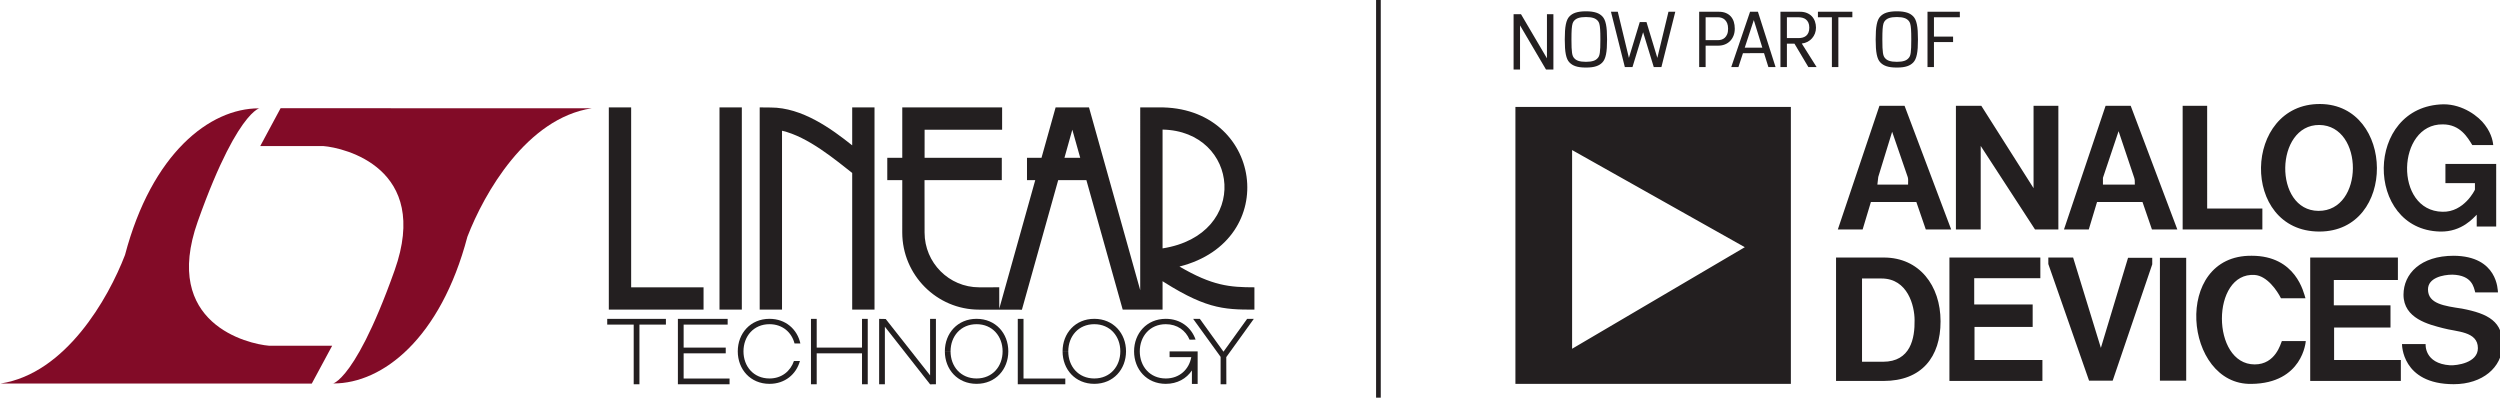 <?xml version="1.0" encoding="UTF-8" standalone="no"?>
<!-- Created with Inkscape (http://www.inkscape.org/) -->

<svg
   xmlns:dc="http://purl.org/dc/elements/1.1/"
   xmlns:cc="http://creativecommons.org/ns#"
   xmlns:rdf="http://www.w3.org/1999/02/22-rdf-syntax-ns#"
   xmlns:svg="http://www.w3.org/2000/svg"
   xmlns="http://www.w3.org/2000/svg"
   xmlns:sodipodi="http://sodipodi.sourceforge.net/DTD/sodipodi-0.dtd"
   xmlns:inkscape="http://www.inkscape.org/namespaces/inkscape"
   width="121.334mm"
   height="19.406mm"
   viewBox="0 0 121.334 19.406"
   version="1.1"
   id="svg549"
   inkscape:version="0.92.1 r15371"
   sodipodi:docname="adiltc.svg">
  <defs
     id="defs543">
    <clipPath
       clipPathUnits="userSpaceOnUse"
       id="clipPath452">
      <path
         d="m 187.649,472.954 h 343.939 v 55.008 H 187.649 Z"
         id="path450"
         inkscape:connector-curvature="0" />
    </clipPath>
    <clipPath
       clipPathUnits="userSpaceOnUse"
       id="clipPath394">
      <path
         d="m 178.319,571.593 v -142.27 h 351.58 l 11.002,11.001 v 131.269 z"
         id="path392"
         inkscape:connector-curvature="0" />
    </clipPath>
    <clipPath
       clipPathUnits="userSpaceOnUse"
       id="clipPath378">
      <path
         d="m 187.649,472.954 h 343.939 v 55.008 H 187.649 Z"
         id="path376"
         inkscape:connector-curvature="0" />
    </clipPath>
    <clipPath
       clipPathUnits="userSpaceOnUse"
       id="clipPath336">
      <path
         d="m 178.319,571.593 v -142.27 h 351.58 l 11.002,11.001 v 131.269 z"
         id="path334"
         inkscape:connector-curvature="0" />
    </clipPath>
  </defs>
  <sodipodi:namedview
     id="base"
     pagecolor="#ffffff"
     bordercolor="#666666"
     borderopacity="1.0"
     inkscape:pageopacity="0.0"
     inkscape:pageshadow="2"
     inkscape:zoom="1.979899"
     inkscape:cx="352.76333"
     inkscape:cy="21.167724"
     inkscape:document-units="mm"
     inkscape:current-layer="layer1"
     showgrid="false"
     fit-margin-top="0"
     fit-margin-left="0"
     fit-margin-right="0"
     fit-margin-bottom="0"
     inkscape:window-width="1920"
     inkscape:window-height="1017"
     inkscape:window-x="-8"
     inkscape:window-y="-8"
     inkscape:window-maximized="1" />
  <g
     inkscape:label="Layer 1"
     inkscape:groupmode="layer"
     id="layer1"
     transform="translate(-0.023,-0.007)">
    <g
       id="g326"
       transform="matrix(0.353,0,0,-0.353,75.102,0.695)">
      <path
         d="M 0,0 V -6.07 L -3.57,0 h -1.017 v -7.609 h 0.886 v 6.069 l 3.57,-6.069 H 0.887 V 0 Z"
         style="fill:#231f20;fill-opacity:1;fill-rule:nonzero;stroke:none"
         id="path328"
         inkscape:connector-curvature="0" />
    </g>
    <g
       transform="matrix(0.353,0,0,-0.353,-66.176,186.26)"
       id="g330">
      <g
         id="g332"
         clip-path="url(#clipPath336)">
        <g
           id="g338"
           transform="translate(407.212,519.656)">
          <path
             d="m 0,0 c 0.066,0.073 0.122,0.162 0.167,0.266 0.045,0.104 0.081,0.25 0.11,0.438 0.028,0.188 0.048,0.429 0.06,0.723 0.012,0.294 0.018,0.669 0.018,1.125 0,0.303 -0.003,0.569 -0.008,0.799 C 0.342,3.58 0.333,3.782 0.321,3.956 0.309,4.13 0.293,4.279 0.274,4.402 0.255,4.525 0.233,4.632 0.206,4.721 0.181,4.809 0.15,4.884 0.115,4.945 0.08,5.005 0.042,5.061 0,5.109 -0.073,5.193 -0.158,5.268 -0.253,5.334 -0.349,5.4 -0.462,5.455 -0.595,5.498 -0.727,5.542 -0.878,5.575 -1.049,5.597 -1.219,5.62 -1.414,5.631 -1.633,5.631 -1.852,5.631 -2.047,5.62 -2.218,5.597 -2.388,5.575 -2.54,5.542 -2.672,5.498 -2.804,5.455 -2.918,5.4 -3.014,5.334 -3.11,5.268 -3.194,5.193 -3.267,5.109 -3.309,5.061 -3.347,5.005 -3.382,4.945 -3.417,4.884 -3.447,4.809 -3.473,4.721 -3.499,4.632 -3.522,4.525 -3.541,4.402 -3.56,4.279 -3.575,4.13 -3.588,3.956 -3.6,3.782 -3.609,3.58 -3.614,3.351 -3.619,3.121 -3.622,2.855 -3.622,2.552 c 0,-0.456 0.006,-0.831 0.019,-1.125 0.012,-0.294 0.033,-0.535 0.062,-0.723 0.03,-0.188 0.067,-0.334 0.112,-0.438 0.045,-0.104 0.1,-0.193 0.162,-0.266 0.073,-0.087 0.157,-0.164 0.253,-0.23 0.096,-0.066 0.21,-0.121 0.342,-0.164 0.132,-0.044 0.284,-0.077 0.454,-0.099 0.171,-0.023 0.366,-0.034 0.585,-0.034 0.219,0 0.414,0.011 0.584,0.034 0.171,0.022 0.322,0.055 0.454,0.099 0.133,0.043 0.246,0.098 0.342,0.164 C -0.158,-0.164 -0.073,-0.087 0,0 M 0.621,-0.621 C 0.517,-0.729 0.398,-0.826 0.264,-0.911 0.13,-0.996 -0.027,-1.069 -0.206,-1.13 c -0.179,-0.061 -0.385,-0.107 -0.618,-0.138 -0.234,-0.031 -0.503,-0.047 -0.809,-0.047 -0.303,0 -0.572,0.016 -0.807,0.047 -0.234,0.031 -0.442,0.077 -0.621,0.138 -0.179,0.061 -0.336,0.134 -0.469,0.219 -0.135,0.085 -0.254,0.182 -0.358,0.29 -0.122,0.122 -0.224,0.273 -0.305,0.454 -0.082,0.181 -0.149,0.399 -0.201,0.655 -0.053,0.256 -0.09,0.553 -0.112,0.892 -0.023,0.339 -0.034,0.73 -0.034,1.172 0,0.442 0.011,0.832 0.034,1.172 0.022,0.339 0.059,0.636 0.112,0.892 0.052,0.256 0.119,0.474 0.201,0.655 0.081,0.181 0.183,0.332 0.305,0.454 0.104,0.108 0.223,0.204 0.358,0.29 0.133,0.085 0.29,0.157 0.469,0.217 0.179,0.059 0.387,0.104 0.621,0.138 0.235,0.033 0.504,0.049 0.807,0.049 0.306,0 0.575,-0.016 0.809,-0.049 C -0.591,6.336 -0.385,6.291 -0.206,6.232 -0.027,6.172 0.13,6.1 0.264,6.015 0.398,5.929 0.517,5.833 0.621,5.725 0.739,5.603 0.84,5.452 0.924,5.271 1.007,5.09 1.075,4.872 1.127,4.616 1.18,4.36 1.217,4.063 1.24,3.724 1.263,3.384 1.274,2.994 1.274,2.552 1.274,2.11 1.263,1.719 1.24,1.38 1.217,1.041 1.18,0.744 1.127,0.488 1.075,0.232 1.007,0.014 0.924,-0.167 0.84,-0.348 0.739,-0.499 0.621,-0.621"
             style="fill:#231f20;fill-opacity:1;fill-rule:nonzero;stroke:none"
             id="path340"
             inkscape:connector-curvature="0" />
        </g>
        <g
           id="g342"
           transform="translate(414.908,518.404)">
          <path
             d="M 0,0 -1.466,4.791 -2.928,0 h -1.049 l -1.91,7.609 h 0.939 l 1.53,-6.346 1.492,4.927 h 0.924 L 0.491,1.263 2.02,7.609 H 2.959 L 1.049,0 Z"
             style="fill:#231f20;fill-opacity:1;fill-rule:nonzero;stroke:none"
             id="path344"
             inkscape:connector-curvature="0" />
        </g>
        <g
           id="g346"
           transform="translate(423.749,522.109)">
          <path
             d="M 0,0 C 0.156,0 0.316,0.025 0.477,0.073 0.639,0.122 0.787,0.207 0.921,0.327 1.055,0.447 1.164,0.608 1.25,0.81 1.335,1.012 1.377,1.267 1.377,1.574 1.377,1.877 1.335,2.129 1.25,2.332 1.164,2.534 1.055,2.695 0.921,2.815 0.787,2.935 0.639,3.021 0.477,3.071 0.316,3.122 0.156,3.147 0,3.147 H -1.712 V 0 Z m -2.599,-3.705 v 7.609 h 2.708 c 0.366,0 0.685,-0.057 0.958,-0.17 C 1.34,3.621 1.568,3.463 1.751,3.259 1.933,3.056 2.07,2.811 2.161,2.526 2.251,2.241 2.296,1.924 2.296,1.576 2.296,1.221 2.239,0.9 2.124,0.613 2.009,0.326 1.851,0.081 1.649,-0.123 1.447,-0.326 1.208,-0.483 0.931,-0.592 0.655,-0.702 0.355,-0.757 0.031,-0.757 h -1.743 v -2.948 z"
             style="fill:#231f20;fill-opacity:1;fill-rule:nonzero;stroke:none"
             id="path348"
             inkscape:connector-curvature="0" />
        </g>
        <g
           id="g350"
           transform="translate(428.661,524.87)">
          <path
             d="m 0,0 -1.245,-3.794 h 2.417 z m 2.007,-6.466 -0.6,1.915 H -1.49 l -0.627,-1.915 h -0.986 l 2.589,7.609 h 1.08 l 2.427,-7.609 z"
             style="fill:#231f20;fill-opacity:1;fill-rule:nonzero;stroke:none"
             id="path352"
             inkscape:connector-curvature="0" />
        </g>
        <g
           id="g354"
           transform="translate(434.803,522.391)">
          <path
             d="M 0,0 C 0.185,0 0.367,0.022 0.546,0.065 0.725,0.109 0.884,0.184 1.023,0.292 1.163,0.4 1.275,0.546 1.36,0.731 1.445,0.915 1.488,1.148 1.488,1.43 1.488,1.708 1.445,1.94 1.36,2.124 1.275,2.308 1.163,2.456 1.023,2.565 0.884,2.675 0.725,2.752 0.546,2.797 0.367,2.842 0.185,2.865 0,2.865 H -1.591 V 0 Z m 1.362,-3.987 -1.915,3.225 h -1.038 v -3.225 h -0.888 v 7.609 h 2.693 c 0.359,0 0.674,-0.057 0.948,-0.17 C 1.435,3.339 1.663,3.185 1.848,2.988 2.032,2.791 2.172,2.559 2.265,2.291 2.359,2.023 2.407,1.736 2.407,1.43 2.407,1.148 2.358,0.883 2.263,0.634 2.167,0.385 2.033,0.163 1.861,-0.031 1.688,-0.226 1.483,-0.386 1.245,-0.512 1.007,-0.637 0.743,-0.715 0.454,-0.747 l 2.041,-3.24 z"
             style="fill:#231f20;fill-opacity:1;fill-rule:nonzero;stroke:none"
             id="path356"
             inkscape:connector-curvature="0" />
        </g>
        <g
           id="g358"
           transform="translate(439.398,518.404)">
          <path
             d="M 0,0 V 6.852 H -1.92 V 7.609 H 2.813 V 6.852 H 0.888 V 0 Z"
             style="fill:#231f20;fill-opacity:1;fill-rule:nonzero;stroke:none"
             id="path360"
             inkscape:connector-curvature="0" />
        </g>
        <g
           id="g362"
           transform="translate(449.957,519.656)">
          <path
             d="m 0,0 c 0.066,0.073 0.122,0.162 0.167,0.266 0.045,0.104 0.082,0.25 0.11,0.438 0.027,0.188 0.048,0.429 0.059,0.723 0.013,0.294 0.019,0.669 0.019,1.125 0,0.303 -0.003,0.569 -0.008,0.799 C 0.342,3.58 0.333,3.782 0.321,3.956 0.309,4.13 0.293,4.279 0.274,4.402 0.255,4.525 0.232,4.632 0.206,4.721 0.18,4.809 0.15,4.884 0.115,4.945 0.08,5.005 0.042,5.061 0,5.109 -0.073,5.193 -0.157,5.268 -0.253,5.334 -0.349,5.4 -0.463,5.455 -0.595,5.498 -0.727,5.542 -0.878,5.575 -1.049,5.597 -1.219,5.62 -1.414,5.631 -1.634,5.631 -1.853,5.631 -2.047,5.62 -2.218,5.597 -2.388,5.575 -2.54,5.542 -2.672,5.498 -2.805,5.455 -2.918,5.4 -3.014,5.334 -3.11,5.268 -3.194,5.193 -3.267,5.109 -3.309,5.061 -3.347,5.005 -3.382,4.945 -3.416,4.884 -3.447,4.809 -3.473,4.721 -3.499,4.632 -3.522,4.525 -3.541,4.402 -3.56,4.279 -3.576,4.13 -3.588,3.956 -3.6,3.782 -3.609,3.58 -3.614,3.351 -3.619,3.121 -3.622,2.855 -3.622,2.552 -3.622,2.096 -3.616,1.721 -3.604,1.427 -3.592,1.133 -3.571,0.892 -3.541,0.704 -3.511,0.516 -3.474,0.37 -3.429,0.266 -3.384,0.162 -3.33,0.073 -3.267,0 c 0.073,-0.087 0.157,-0.164 0.253,-0.23 0.096,-0.066 0.209,-0.121 0.342,-0.164 0.132,-0.044 0.284,-0.077 0.454,-0.099 0.171,-0.023 0.365,-0.034 0.584,-0.034 0.22,0 0.415,0.011 0.585,0.034 0.171,0.022 0.322,0.055 0.454,0.099 0.132,0.043 0.246,0.098 0.342,0.164 C -0.157,-0.164 -0.073,-0.087 0,0 M 0.621,-0.621 C 0.517,-0.729 0.397,-0.826 0.264,-0.911 0.13,-0.996 -0.027,-1.069 -0.206,-1.13 c -0.179,-0.061 -0.385,-0.107 -0.618,-0.138 -0.234,-0.031 -0.503,-0.047 -0.81,-0.047 -0.302,0 -0.571,0.016 -0.806,0.047 -0.234,0.031 -0.442,0.077 -0.621,0.138 -0.179,0.061 -0.336,0.134 -0.47,0.219 -0.134,0.085 -0.253,0.182 -0.357,0.29 -0.122,0.122 -0.224,0.273 -0.306,0.454 -0.081,0.181 -0.148,0.399 -0.2,0.655 -0.052,0.256 -0.09,0.553 -0.112,0.892 -0.023,0.339 -0.034,0.73 -0.034,1.172 0,0.442 0.011,0.832 0.034,1.172 0.022,0.339 0.06,0.636 0.112,0.892 0.052,0.256 0.119,0.474 0.2,0.655 0.082,0.181 0.184,0.332 0.306,0.454 0.104,0.108 0.223,0.204 0.357,0.29 0.134,0.085 0.291,0.157 0.47,0.217 0.179,0.059 0.387,0.104 0.621,0.138 0.235,0.033 0.504,0.049 0.806,0.049 0.307,0 0.576,-0.016 0.81,-0.049 C -0.591,6.336 -0.385,6.291 -0.206,6.232 -0.027,6.172 0.13,6.1 0.264,6.015 0.397,5.929 0.517,5.833 0.621,5.725 0.739,5.603 0.84,5.452 0.924,5.271 1.007,5.09 1.075,4.872 1.127,4.616 1.18,4.36 1.217,4.063 1.24,3.724 1.262,3.384 1.273,2.994 1.273,2.552 1.273,2.11 1.262,1.719 1.24,1.38 1.217,1.041 1.18,0.744 1.127,0.488 1.075,0.232 1.007,0.014 0.924,-0.167 0.84,-0.348 0.739,-0.499 0.621,-0.621"
             style="fill:#231f20;fill-opacity:1;fill-rule:nonzero;stroke:none"
             id="path364"
             inkscape:connector-curvature="0" />
        </g>
        <g
           id="g366"
           transform="translate(452.543,518.404)">
          <path
             d="M 0,0 V 7.609 H 4.446 V 6.852 H 0.887 V 4.196 h 2.63 V 3.439 H 0.887 V 0 Z"
             style="fill:#231f20;fill-opacity:1;fill-rule:nonzero;stroke:none"
             id="path368"
             inkscape:connector-curvature="0" />
        </g>
        <path
           d="m 377.374,472.954 h -0.646 v 55.008 h 0.646 z"
           style="fill:#231f20;fill-opacity:1;fill-rule:nonzero;stroke:none"
           id="path370"
           inkscape:connector-curvature="0" />
      </g>
    </g>
    <g
       transform="matrix(0.353,0,0,-0.353,-66.176,186.26)"
       id="g372">
      <g
         id="g374"
         clip-path="url(#clipPath378)">
        <g
           id="g380"
           transform="translate(271.238,485.058)">
          <path
             d="M 0,0 H 13.025 V 3.07 H 3.071 V 27.805 H 0 Z"
             style="fill:#231f20;fill-opacity:1;fill-rule:nonzero;stroke:none"
             id="path382"
             inkscape:connector-curvature="0" />
        </g>
        <g
           id="g384"
           transform="translate(223.116,512.734)">
          <path
             d="m 0,0 c -6.734,0 -14.703,-6.158 -18.399,-20.167 -2.307,-6.004 -8.157,-16.282 -17.087,-17.665 l 42.769,-0.01 2.802,5.204 H 1.403 c -2.866,0.232 -14.798,3.002 -9.795,17.089 C -2.387,1.355 0.924,0 0,0"
             style="fill:#820b27;fill-opacity:1;fill-rule:nonzero;stroke:none"
             id="path386"
             inkscape:connector-curvature="0" />
        </g>
      </g>
    </g>
    <g
       transform="matrix(0.353,0,0,-0.353,-66.176,186.26)"
       id="g388">
      <g
         id="g390"
         clip-path="url(#clipPath394)">
        <g
           id="g396"
           transform="translate(233.396,474.908)">
          <path
             d="m 0,0 c 6.732,0 14.704,6.16 18.396,20.167 2.311,6.005 8.16,16.282 17.092,17.667 l -42.772,0.01 -2.799,-5.205 h 8.678 C 1.464,32.407 13.395,29.637 8.392,15.55 2.386,-1.356 -0.923,0 0,0"
             style="fill:#820b27;fill-opacity:1;fill-rule:nonzero;stroke:none"
             id="path398"
             inkscape:connector-curvature="0" />
        </g>
        <path
           d="m 289.526,512.863 h -3.07 v -27.805 h 3.07 z"
           style="fill:#231f20;fill-opacity:1;fill-rule:nonzero;stroke:none"
           id="path400"
           inkscape:connector-curvature="0" />
        <g
           id="g402"
           transform="translate(293.513,512.847)">
          <path
             d="m 0,0 c 4.299,0 8.336,-2.923 11.187,-5.204 v 5.22 h 3.069 V -27.789 H 11.187 V -8.996 C 8.908,-7.22 5.135,-4.019 1.538,-3.192 l 10e-4,-24.597 h -3.07 V 0.016 L 0,0"
             style="fill:#231f20;fill-opacity:1;fill-rule:nonzero;stroke:none"
             id="path404"
             inkscape:connector-curvature="0" />
        </g>
        <g
           id="g406"
           transform="translate(275.448,482.998)">
          <path
             d="M 0,0 H 3.64 V 0.789 H -4.429 V 0 h 3.64 V -8.202 H 0 Z"
             style="fill:#231f20;fill-opacity:1;fill-rule:nonzero;stroke:none"
             id="path408"
             inkscape:connector-curvature="0" />
        </g>
        <g
           id="g410"
           transform="translate(280.735,483.787)">
          <path
             d="m 0,0 v -8.99 h 7.105 v 0.789 H 0.79 v 3.464 h 5.789 v 0.789 H 0.79 v 3.159 H 6.843 V 0 Z"
             style="fill:#231f20;fill-opacity:1;fill-rule:nonzero;stroke:none"
             id="path412"
             inkscape:connector-curvature="0" />
        </g>
        <g
           id="g414"
           transform="translate(299.821,479.839)">
          <path
             d="M 0,0 H 6.228 V 3.948 H 7.017 V -5.043 H 6.228 v 4.254 H 0 V -5.043 H -0.789 V 3.948 H 0 Z"
             style="fill:#231f20;fill-opacity:1;fill-rule:nonzero;stroke:none"
             id="path416"
             inkscape:connector-curvature="0" />
        </g>
        <g
           id="g418"
           transform="translate(309.306,483.771)">
          <path
             d="M 0,0 6.106,-7.753 6.102,0.016 h 0.804 v -8.99 l -0.8,-0.008 -6.219,7.922 0.002,-7.914 h -0.791 v 8.99 z"
             style="fill:#231f20;fill-opacity:1;fill-rule:nonzero;stroke:none"
             id="path420"
             inkscape:connector-curvature="0" />
        </g>
        <g
           id="g422"
           transform="translate(328.254,475.585)">
          <path
             d="m 0,0 v 8.201 h -0.789 v -8.99 H 5.746 V 0 Z"
             style="fill:#231f20;fill-opacity:1;fill-rule:nonzero;stroke:none"
             id="path424"
             inkscape:connector-curvature="0" />
        </g>
        <g
           id="g426"
           transform="translate(359.918,483.788)">
          <path
             d="m 0,0 -3.785,-5.257 0.01,-3.735 H -4.564 L -4.565,-5.222 -8.341,0 h 0.922 L -4.17,-4.512 -0.92,0 Z"
             style="fill:#231f20;fill-opacity:1;fill-rule:nonzero;stroke:none"
             id="path428"
             inkscape:connector-curvature="0" />
        </g>
        <g
           id="g430"
           transform="translate(346.817,512.863)">
          <path
             d="m 0,0 c 14.281,0.21 17.034,-18.308 2.879,-21.88 4.555,-2.664 6.917,-2.85 10.305,-2.856 v -3.069 c -4.397,-0.002 -6.914,0.115 -13.638,4.561 v 3.86 h 1.009 c 12.127,1.905 10.554,16.136 0,16.333 v -24.754 l -5.479,0.001 -4.995,17.808 -8.165,-0.004 v 3.071 l 7.318,-10e-4 -1.086,3.863 -6.931,-24.748 -5.88,0.008 c -5.839,0 -10.572,4.776 -10.572,10.615 l 0.003,7.192 h -2.062 v 3.07 l 2.062,10e-4 V 0 h 13.728 v -3.07 h -10.657 l -0.002,-3.859 10.615,-10e-4 V -10 h -10.624 l 0.008,-7.214 c 0,-4.144 3.356,-7.523 7.501,-7.523 l 2.763,0.003 0.004,-2.939 7.747,27.671 4.59,0.001 L -2.517,-25.13 -2.516,0 Z"
             style="fill:#231f20;fill-opacity:1;fill-rule:nonzero;stroke:none"
             id="path432"
             inkscape:connector-curvature="0" />
        </g>
        <g
           id="g434"
           transform="translate(318.224,479.325)">
          <path
             d="M 0,0 C 0,2.06 1.386,3.731 3.577,3.731 5.768,3.731 7.156,2.06 7.156,0 7.156,-2.063 5.768,-3.732 3.577,-3.732 1.386,-3.732 0,-2.069 0,-0.006 h -0.785 c 0,-2.47 1.737,-4.464 4.362,-4.464 2.625,0 4.363,2 4.363,4.47 0,2.469 -1.738,4.469 -4.363,4.469 -2.625,0 -4.362,-2 -4.362,-4.469"
             style="fill:#231f20;fill-opacity:1;fill-rule:nonzero;stroke:none"
             id="path436"
             inkscape:connector-curvature="0" />
        </g>
        <g
           id="g438"
           transform="translate(334.409,479.325)">
          <path
             d="M 0,0 C 0,2.06 1.386,3.731 3.576,3.731 5.768,3.731 7.155,2.06 7.155,0 7.155,-2.063 5.768,-3.732 3.576,-3.732 1.386,-3.732 0,-2.069 0,-0.006 h -0.784 c 0,-2.47 1.736,-4.464 4.36,-4.464 2.626,0 4.364,2 4.364,4.47 0,2.469 -1.738,4.469 -4.364,4.469 -2.624,0 -4.36,-2 -4.36,-4.469"
             style="fill:#231f20;fill-opacity:1;fill-rule:nonzero;stroke:none"
             id="path440"
             inkscape:connector-curvature="0" />
        </g>
        <g
           id="g442"
           transform="translate(343.455,479.322)">
          <path
             d="m 0,0 c 0,-2.47 1.737,-4.468 4.361,-4.468 1.584,0 2.841,0.723 3.592,1.844 L 7.951,-4.482 h 0.79 v 4.474 H 4.883 v -0.79 H 7.867 C 7.557,-2.476 6.261,-3.729 4.361,-3.729 2.17,-3.729 0.785,-2.064 0.785,0 c 0,2.06 1.385,3.734 3.576,3.734 1.581,0 2.743,-0.869 3.268,-2.127 l 0.83,0.006 C 7.878,3.286 6.382,4.472 4.361,4.472 1.737,4.472 0,2.468 0,0"
             style="fill:#231f20;fill-opacity:1;fill-rule:nonzero;stroke:none"
             id="path444"
             inkscape:connector-curvature="0" />
        </g>
      </g>
    </g>
    <g
       transform="matrix(0.353,0,0,-0.353,-66.176,186.26)"
       id="g446">
      <g
         id="g448"
         clip-path="url(#clipPath452)">
        <g
           id="g454"
           transform="translate(296.69,477.997)">
          <path
             d="m 0,0 c -0.471,-1.39 -1.679,-2.404 -3.362,-2.404 -2.19,0 -3.576,1.665 -3.576,3.729 0,2.06 1.386,3.734 3.576,3.734 1.793,0 3.047,-1.117 3.445,-2.651 L 0.887,2.406 c -0.429,1.948 -2.019,3.391 -4.249,3.391 -2.623,0 -4.36,-2.004 -4.36,-4.472 0,-2.47 1.737,-4.468 4.36,-4.468 2.133,0 3.681,1.321 4.186,3.141 z"
             style="fill:#231f20;fill-opacity:1;fill-rule:nonzero;stroke:none"
             id="path456"
             inkscape:connector-curvature="0" />
        </g>
        <g
           id="g458"
           transform="translate(524.888,474.807)">
          <path
             d="m 0,0 c -7.187,0 -7.106,5.521 -7.106,5.521 h 3.248 c 0,0 -0.241,-2.68 3.371,-2.923 0.892,-0.041 3.814,0.325 3.814,2.354 0,2.355 -2.963,2.233 -4.829,2.761 -1.869,0.486 -5.399,1.299 -5.399,4.586 0,2.883 2.352,5.359 6.901,5.359 6.088,-0.041 6.047,-4.75 6.088,-5.034 H 2.962 c -0.201,0.69 -0.405,2.354 -3.125,2.436 -1.339,0 -3.371,-0.447 -3.371,-2.03 0,-1.989 2.274,-2.273 4.671,-2.638 C 4.75,9.702 6.82,8.606 6.697,5.277 6.616,2.355 4.018,0 0,0 M 3.166,21.676 V 23.3 C 2.799,22.975 1.178,20.905 -1.869,20.986 -12.261,21.23 -12.301,38.278 -1.382,38.482 1.256,38.482 3.449,36.817 4.3,35.64 5.315,34.3 5.397,33.164 5.438,32.88 H 2.557 c -0.65,1.055 -1.665,2.841 -4.059,2.841 -6.332,0.081 -6.738,-11.893 -0.04,-12.015 2.962,-0.081 4.463,3.004 4.463,3.044 v 0.893 h -4.058 v 2.639 h 6.98 V 21.676 Z M -19.727,0.446 v 16.968 h 12.056 v -3.085 h -8.811 v -3.491 h 7.793 V 7.794 h -7.753 V 3.329 h 9.176 V 0.446 Z m 1.134,23.382 c 6.292,-0.041 6.292,11.731 0.122,11.812 -6.129,0.041 -6.332,-11.772 -0.122,-11.812 m 0.122,-2.842 c -10.918,0 -10.513,17.617 0.123,17.536 10.269,-0.081 10.554,-17.536 -0.123,-17.536 M -27.807,0.041 c -9.295,-0.203 -10.918,17.738 0.041,17.617 6.088,0 7.143,-5.075 7.388,-5.845 h -3.369 c -0.528,1.055 -1.908,3.084 -3.613,3.206 -6.008,0.406 -6.008,-12.3 0,-12.3 2.882,0 3.572,2.883 3.735,3.207 h 3.288 c 0,-0.04 -0.405,-5.804 -7.47,-5.885 m -9.457,21.229 v 17.008 h 3.369 V 24.152 h 7.59 V 21.27 Z m -3.126,-3.897 h 3.613 V 0.487 h -3.613 z m -3.532,11.001 -2.151,6.413 -2.151,-6.413 V 27.44 h 4.302 0.081 c 0,0.569 0,0.65 -0.081,0.934 m 2.436,-7.104 -1.299,3.775 h -6.252 l -1.136,-3.775 h -3.41 l 5.724,17.008 h 3.45 L -37.995,21.27 Z M -46.885,0.488 h -3.248 l -5.601,16.033 v 0.893 h 3.41 l 3.816,-12.421 3.734,12.38 h 3.328 V 16.481 Z M -57.561,21.27 -65.03,32.758 V 21.27 h -3.409 v 17.008 h 3.491 l 7.184,-11.325 v 11.325 h 3.411 V 21.27 Z M -69.332,0.446 v 16.968 h 12.502 v -2.841 h -9.093 V 10.96 h 8.037 V 7.875 h -7.996 V 3.329 h 9.336 V 0.446 Z m -5.724,28.009 -2.151,6.251 -1.908,-6.21 -0.122,-1.056 h 4.222 c 0,0.569 0.04,0.691 -0.041,1.015 m -3.613,-13.923 h -2.679 V 3.085 h 2.883 c 3.815,0 4.383,3.247 4.343,5.724 0,1.948 -0.934,5.723 -4.547,5.723 m 6.089,6.738 -1.299,3.775 h -6.251 l -1.136,-3.775 h -3.41 l 5.723,17.008 h 3.451 L -69.089,21.27 Z M -78.385,0.446 h -6.535 v 16.968 h 6.576 c 4.871,0 7.794,-3.856 7.794,-8.768 0,-4.911 -2.598,-8.2 -7.835,-8.2 M -121.209,32.19 V 4.871 l 23.746,13.964 z m -7.794,5.926 h 37.872 V 0.04 h -37.872 z"
             style="fill:#231f20;fill-opacity:1;fill-rule:nonzero;stroke:none"
             id="path460"
             inkscape:connector-curvature="0" />
        </g>
      </g>
    </g>
  </g>
</svg>
